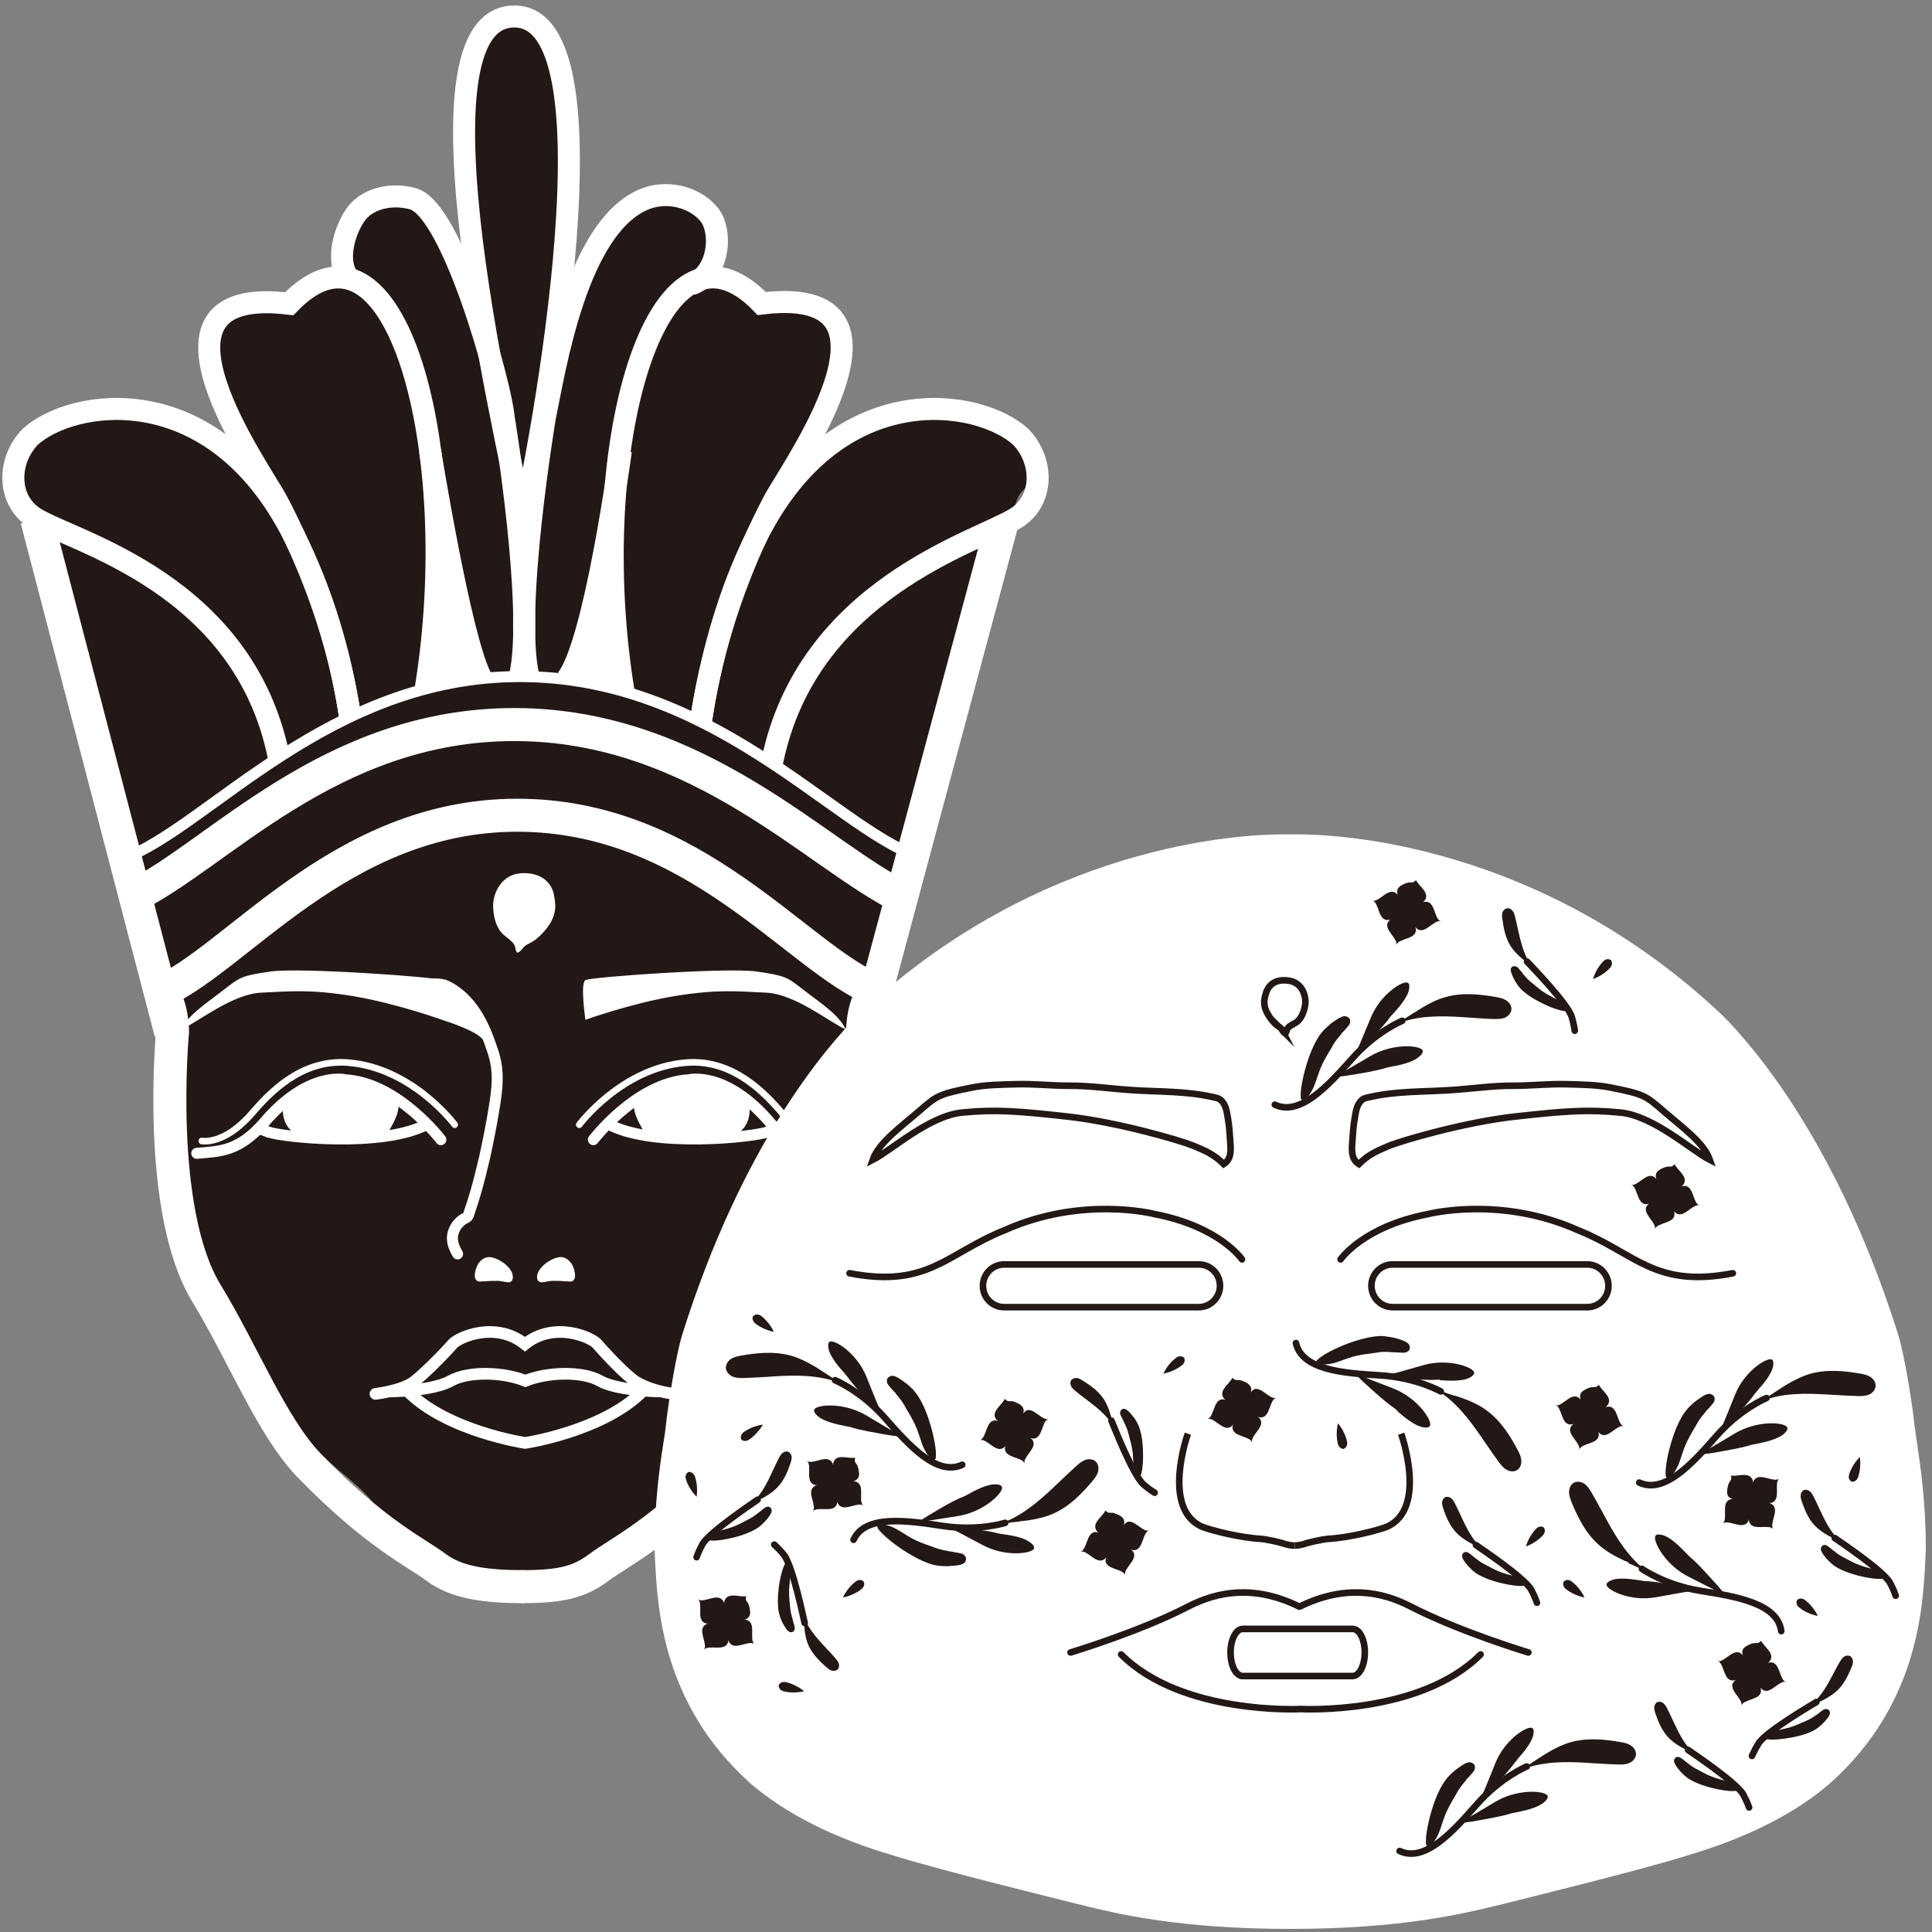 <?xml version="1.0" encoding="UTF-8"?>
<svg id="_圖層_2" data-name="圖層 2" xmlns="http://www.w3.org/2000/svg" xmlns:xlink="http://www.w3.org/1999/xlink" viewBox="0 0 87.78 87.78">
  <rect x="0" y="0" width="87.78" height="87.78" fill="#808080" stroke="none"/>
  <defs>
    <style>
      .cls-1, .cls-2, .cls-3, .cls-4, .cls-5, .cls-6, .cls-7, .cls-8, .cls-9 {
        fill: none;
      }

      .cls-2 {
        stroke-width: 1.5px;
      }

      .cls-2, .cls-3, .cls-10, .cls-4, .cls-5, .cls-6, .cls-7, .cls-8, .cls-9 {
        stroke-miterlimit: 10;
      }

      .cls-2, .cls-3, .cls-10, .cls-4, .cls-5, .cls-8, .cls-9 {
        stroke: #fff;
      }

      .cls-11 {
        clip-path: url(#clippath);
      }

      .cls-12, .cls-10 {
        fill: #fff;
      }

      .cls-13 {
        fill: #231815;
      }

      .cls-3, .cls-5, .cls-6, .cls-8 {
        stroke-linecap: round;
      }

      .cls-3, .cls-9 {
        stroke-width: .5px;
      }

      .cls-5, .cls-6, .cls-7 {
        stroke-width: .3px;
      }

      .cls-6, .cls-7 {
        stroke: #231815;
      }

      .cls-8 {
        stroke-width: .53px;
      }
    </style>
    <clipPath id="clippath">
      <rect class="cls-1" width="87.78" height="87.78"/>
    </clipPath>
  </defs>
  <g id="_圖層_1-2" data-name="圖層 1">
    <g class="cls-11">
      <g>
        <path class="cls-13" d="M40.39,42.35c-.3,1.03-.77,2.13-.94,3.18-.18,1.16,.25,2.41,.15,3.59-.04,.49-.15,1.01-.15,1.52,0,.66-.2,1.36-.31,1.9-.15,.75-.15,1.53-.3,2.29-.28,1.43-.75,2.83-1.51,4.09-1.45,2.4-2.61,5-4.46,7.14-.69,.8-1.65,1.62-2.12,2.59-.37,.78-.49,1.34-1.27,1.87-1.39,.94-3.22,.94-4.8,1.31-1.23,.28-2.58,.34-3.78,0-.87-.25-1.6-.71-2.34-1.23-.87-.61-.82-1.05-1.34-1.94-.62-1.04-1.82-1.75-2.66-2.63-.97-1.02-1.85-2.12-2.58-3.32-.47-.77-.79-1.53-1.41-2.17-.61-.63-1.13-1.34-1.55-2.11-.81-1.51-1.18-3.23-1.06-4.94,.2-2.9-.12-5.84-.67-8.6-.34-1.68-.53-3.39-.91-5.08-.46-2.04-1.15-3.97-1.58-5.98-.36-1.68-.88-3.2-1.56-4.78-.48-1.09-.84-2.11-1.1-3.27-.19-.86-.37-1.5-.75-2.3-.38-.8-.9-1.59-.58-2.51,.45-1.28,1.4-1.76,2.57-2.27,.39-.17,.65-.09,1.06-.06,.75,.06,1.4,.09,2.1,.25,1.36,.3,2.78,.85,4.03,1.43,.29-.83-.21-1.96-.47-2.76-.31-.98-.99-3.52,.54-3.92,.85-.22,1.67,.33,2.49,.1,.69-.19,1.58-.65,1.98-1.26,.44-.66,.6-1.46,.94-2.17,.56-1.14,1.56-1.64,2.84-1.11,.89,.38,1.96,1.52,2.4,2.41-.16-.31,0-1.09,.02-1.44,.02-.52,.06-1.03,.09-1.55,.05-.9-.13-1.68-.2-2.56-.04-.47,0-.96,0-1.44,0-.48,0-.97,.16-1.43,.13-.39,.35-.7,.46-1.1s.18-.7,.52-1c.77-.67,1.99-.23,2.55,.53,.38,.52,.48,1.48,.48,2.11,0,.87,.1,1.74,.17,2.6,.09,1.11,.17,2.14,.33,3.23,.08,.55,.09,1.1,.09,1.67,0,.54,.2,1.13,0,1.64,.34-.82,.78-1.43,1.36-2.09,.49-.56,.91-1.25,1.63-1.57,.63-.28,1.33-.54,2.04-.4,.7,.14,1.33,.3,1.42,1.07,.09,.77-.1,1.66,.08,2.41,.29,.1,.33,.45,.57,.6,.16,.11,.44,.11,.65,.27,.47,.37,.69,.63,1.36,.57,.99-.1,2.64-.37,2.99,.91,.29,1.08-.14,1.95-.4,2.94-.27,1.03-.33,2.03-1.01,2.87,.05-.55,1.7-.75,2.16-.83,.89-.14,1.71-.63,2.57-.73,1.46-.16,3.65-.06,4.75,1,.56,.53,1.1,1.33,.62,2.08-.17,.26-.39,.37-.52,.68-.19,.46-.22,1.01-.35,1.49-.09,.34-.29,.61-.44,.92-.16,.34-.24,.7-.37,1.06-.39,1.11-.62,2.08-.77,3.26-.1,.83-.25,1.62-.42,2.43-.28,1.35-.88,2.68-1.36,4-.73,2.01-1.41,4.02-2,6.07-.05,.16-.09,.31-.14,.47Z"/>
        <path class="cls-2" d="M23.82,72.09c-1.8,0-3.09-.19-4.01-.88-.92-.69-2.75-1.52-5.75-4.61-1.71-1.77-3.02-5.12-4.68-7.84-2.31-3.79-1.54-11.9-1.54-11.9,0,0,0-1.36-.62-1.86"/>
        <path class="cls-12" d="M26.6,46.34s-.25-1.67,0-1.81c.25-.14,6.44-.58,7.77-.39,1.32,.19,1.38,.25,2.12,.82,.74,.58,1.65,1.15,1.93,1.81-.74-.33-2.31-1.62-3.63-1.67-1.32-.06-2.2-.16-4.16,.16-1.96,.33-4.02,1.07-4.02,1.07Z"/>
        <path class="cls-12" d="M21.6,45.77s-.45-.89-1.43-.99c-.02-.13-.05-.22-.1-.25-.25-.14-6.44-.58-7.77-.39-1.32,.19-1.38,.25-2.12,.82-.74,.58-1.65,1.15-1.93,1.81,.74-.33,2.31-1.62,3.64-1.67,1.32-.06,2.2-.16,4.16,.16,1.96,.33,4.02,1.07,4.02,1.07h0c.47,.15,1.52,.52,1.81,.84,.38,.42-.29-1.41-.29-1.41Z"/>
        <path class="cls-2" d="M39.81,44.99c-3.56-1.41-8.19-7.95-16.31-7.95s-12.83,6.69-16.39,8.11"/>
        <path class="cls-3" d="M11.72,51.32c.24,0,.25,.03,.46,.11,.69,.24,5.2,.72,7.21-.34"/>
        <path class="cls-3" d="M35.59,51.32c-.24,0-.49,.03-.71,.11-.69,.24-5.2,.72-7.21-.34"/>
        <path class="cls-8" d="M30.64,63.33s-.94-.09-1.7-.52c-.48-.28-1.54-1.43-1.8-1.74-.26-.31-1.95-1.07-3.29,0-1.34-1.07-3.03-.31-3.29,0-.26,.31-1.34,1.42-1.8,1.74-.56,.39-1.7,.52-1.7,.52"/>
        <path class="cls-8" d="M29.97,63.22s-.19,0-.46-.02c-.62-.04-1.69-.14-2.25-.46-.82-.46-2.41-.4-3.39,0-.98-.4-2.57-.46-3.39,0-.57,.32-1.64,.43-2.25,.46-.28,.02-.46,.02-.46,.02"/>
        <path class="cls-8" d="M29.19,63.22c-1.8,1.81-5.33,2.34-5.33,2.34,0,0-3.53-.53-5.33-2.34"/>
        <path class="cls-12" d="M21.66,58.18c.07,.06,.15,.05,.24,.04,.11,0,.22-.01,.34-.02,.15,0,.31-.01,.46,0,.23,.02,.53,.17,.59-.09,.12-.49-.73-1.05-1.14-.99-.24,.04-.42,.24-.5,.46-.05,.13-.11,.36-.06,.5,0,.02,.02,.04,.04,.06,.01,.02,.02,.03,.03,.04Z"/>
        <path class="cls-12" d="M26.05,58.18c-.07,.06-.15,.05-.24,.04-.11,0-.22-.01-.34-.02-.15,0-.31-.01-.46,0-.23,.02-.53,.17-.6-.09-.11-.49,.73-1.05,1.14-.99,.23,.04,.42,.24,.5,.46,.05,.13,.11,.36,.06,.5,0,.02-.02,.04-.04,.06-.01,.02-.02,.03-.03,.04Z"/>
        <path class="cls-3" d="M19.47,44.76c.33-.12,.73,0,.73,0,.59,.25,1.07,.73,1.42,1.27,.35,.54,.58,1.15,.78,1.76,.29,.88,.2,1.66,.05,2.56-.12,.75-.27,1.49-.43,2.23-.13,.56-.27,1.12-.43,1.67-.08,.26-.16,.52-.25,.78-.03,.09-.05,.2-.11,.26-.05,.05-.13,.07-.19,.11-.12,.08-.2,.16-.29,.28-.13,.19-.22,.43-.19,.67,.02,.23,.12,.42,.23,.62"/>
        <line class="cls-2" x1="1.67" y1="23.6" x2="7.76" y2="46.92"/>
        <line class="cls-2" x1="39.31" y1="46.92" x2="45.49" y2="23.9"/>
        <path class="cls-2" d="M41.06,40.8c-3.86-1.85-9.29-7.88-17.69-7.88s-13.47,5.94-17.33,7.81"/>
        <path class="cls-9" d="M41.65,38.9c-3.83-1.41-9.29-8.16-18.03-8.16s-14.18,6.85-18,8.26"/>
        <path class="cls-4" d="M15.92,32.66c-.44-2.93-1.26-5.72-2.57-8.33-3.69-7.31-10.13-6.2-11.99-4.47-1.06,1.12-1.02,2.9,.23,3.68,1.74,1.09,9.49,2.95,11.08,10.87"/>
        <path class="cls-4" d="M15.92,32.66c-.31-2.08-1.01-5.44-3.31-9.85-.76-1.46-6.9-9.92,.53-9.01,4.83-5.01,7.96,6.67,6.2,17.5"/>
        <g>
          <path class="cls-4" d="M31.83,32.87c.44-2.93,1.26-5.94,2.57-8.54,3.69-7.31,10.13-6.2,11.99-4.47,1.06,1.12,1.02,2.9-.23,3.68-1.74,1.09-9.51,3.21-11.09,11.14"/>
          <path class="cls-4" d="M31.83,32.87c.31-2.08,1.01-5.65,3.31-10.07,.54-1.04,3.84-5.67,2.95-7.89-.35-.88-1.37-1.38-3.48-1.12-4.83-5.01-8.05,6.79-6.28,17.62"/>
        </g>
        <path class="cls-4" d="M19.54,20.48s1.38,8.58,2.32,10.31"/>
        <path class="cls-4" d="M28.21,20.48s-1.19,8.86-2.47,10.39"/>
        <path class="cls-4" d="M23.72,23.85c.1-1-5.69-22.94-.41-23.1,5.28-.17,.73,22.1,.41,23.1"/>
        <path class="cls-4" d="M15.75,12.52c-.45-.78-.11-1.97,.36-2.7,.51-.79,1.63-1.07,2.65-.79,1.81,.5,4.01,8.53,4.12,9.91,0,0,1.46,8.77,.74,11.8"/>
        <path class="cls-4" d="M24.01,30.74c-.72-3.03,.75-11.8,.75-11.8,.46-2.22,1.44-8.53,4.45-9.86,1.02-.46,2.31-.16,2.99,.64,.67,.8,.46,2.78-.8,3.2"/>
        <path class="cls-12" d="M23.74,43.1s-.16,.2-.23,.18c-.03,0-.06-.03-.09-.19-.04-.27-.25-.37-.55-.63-.45-.39-.51-1.26-.44-1.6,.08-.39,.41-1.2,1.38-1.19,1.07,.01,1.33,.73,1.37,1.05,.06,.4,.2,.97-.64,1.79-.4,.4-.63,.34-.8,.59Z"/>
        <path class="cls-2" d="M23.66,72.09c1.8,0,2.64-.19,3.56-.88,.92-.69,2.74-1.52,5.75-4.61,1.71-1.77,3.02-5.12,4.68-7.84,2.31-3.79,1.54-11.9,1.54-11.9,0,0,0-1.36,.62-1.86"/>
        <path class="cls-12" d="M20.21,24.85s-.1,6.08-.67,6.32c.97-.13,2.32-.37,2.32-.37l-1.65-5.95Z"/>
        <path class="cls-12" d="M27.44,24.85s-.79,5.67-1.66,5.8c.54,.31,2.84,.84,2.84,.84l-1.18-6.65Z"/>
        <g>
          <path class="cls-3" d="M20.03,51.78s-1.96-2.58-4.33-2.72c0,0-1.69-.44-3.73,1.98-1.13,1.27-1.94,1.27-3.03,1.36"/>
          <path class="cls-5" d="M9.17,51.84s1.01,.21,2.28-1.26c.77-.89,2.22-2.47,4.36-2.3,2.93,.23,4.85,2.82,4.85,2.82"/>
          <path class="cls-12" d="M12.89,49.99s-.46,1.76,1.59,1.77c2.05,0,2.55-.05,3.07-.12,.08-.31,.94-1.31,.36-1.91-.58-.59-3.23-.99-5.02,.25Z"/>
          <path class="cls-3" d="M26.96,51.78s1.96-2.58,4.33-2.72c0,0,1.69-.44,3.73,1.98,1.13,1.27,1.94,1.27,3.03,1.36"/>
          <path class="cls-5" d="M37.82,51.84s-1.01,.21-2.28-1.26c-.77-.89-2.22-2.47-4.36-2.3-2.93,.23-4.86,2.82-4.86,2.82"/>
          <path class="cls-12" d="M34.02,49.99s.46,1.76-1.59,1.77c-2.05,0-2.55-.05-3.07-.12-.08-.31-.94-1.31-.36-1.91,.58-.59,3.23-.99,5.02,.25Z"/>
        </g>
      </g>
      <g>
        <path class="cls-10" d="M58.63,87.14c4.98,0,7.77-.69,9.27-1.05,.68-.17,6.71-1.65,8.63-2.27h0c2.62-.77,4.81-1.87,6.33-3.21,3.79-3.42,4.01-7.57,4.12-9.8,0-.14,.01-.28,.02-.4,0-2.15-.24-3.71-.39-4.74-.05-.33-.09-.61-.12-.84-.09-.9-.45-3.18-.73-4.06-2.67-8.46-6.38-12.81-7.86-14.29-8.13-7.68-17.18-8.07-18.91-8.07-.23,0-.35,0-.35,0h-.02s-.02,0-.02,0c0,0-.12,0-.35,0-1.73,0-10.78,.39-18.91,8.07-1.48,1.48-5.2,5.83-7.86,14.29-.28,.89-.64,3.17-.73,4.06-.02,.23-.07,.51-.12,.84-.16,1.03-.39,2.59-.39,4.74,0,.12,.01,.26,.02,.4,.11,2.23,.33,6.38,4.13,9.81,1.52,1.33,3.71,2.44,6.33,3.2h0c1.92,.62,7.95,2.1,8.63,2.27,1.5,.37,4.3,1.05,9.27,1.05Z"/>
        <g>
          <path class="cls-7" d="M53.97,65.14s-1.22,3.41,.65,4.23c.44,.17,1.73,.5,2.7,.55,.22,.02,.89,.16,1.08,.24,.22,.05,.26,.06,.41,.06"/>
          <path class="cls-7" d="M63.66,65.14s1.22,3.41-.65,4.23c-.44,.17-1.73,.5-2.7,.55-.22,.02-.89,.16-1.08,.24-.22,.05-.26,.06-.41,.06"/>
          <path class="cls-7" d="M45.62,59.39h8.85c.53,0,.96-.44,.96-.97h0c0-.54-.43-.97-.96-.97h-8.85c-.53,0-.96,.44-.96,.97h0c0,.54,.43,.97,.96,.97Z"/>
          <path class="cls-7" d="M72.12,59.39h-8.85c-.53,0-.96-.44-.96-.97h0c0-.54,.43-.97,.96-.97h8.85c.53,0,.96,.44,.96,.97h0c0,.54-.43,.97-.96,.97Z"/>
          <path class="cls-7" d="M55.91,75.08c0,.59,.24,1.07,.55,1.07h5c.3,0,.55-.48,.55-1.07h0c0-.59-.24-1.07-.55-1.07h-5c-.3,0-.55,.48-.55,1.07h0Z"/>
        </g>
        <g>
          <path class="cls-6" d="M61.55,50.82c.05-.3,.09-.66,.35-.86,.1-.08,.24-.09,.36-.12,1.19-.27,2.42-.23,3.63-.31,.97-.06,1.94-.21,2.91-.2,.78,0,1.56-.09,2.34-.07,.69,.02,1.4,.02,2.08,.16,1.5,.3,1.56,.37,2.38,1.08,.82,.71,1.82,1.42,2.09,2.2-.83-.42-2.55-2-4.06-2.15-1.51-.15-2.53-.07-4.79,.18-2.26,.25-5.09,1.07-5.73,1.33-.55,.23-.94,.4-1.37,.83-.4-.25-.31-.74-.29-1.12,.02-.28,.04-.62,.1-.96Z"/>
          <path class="cls-6" d="M60.91,57.22s1.01-1.49,3.98-2.06c0,0,3.28-.85,6.82,.74,2.6,1.04,3.47,2.64,7.02,1.95"/>
          <path class="cls-6" d="M55.79,50.82c-.05-.3-.09-.66-.35-.86-.1-.08-.24-.09-.36-.12-1.19-.27-2.42-.23-3.63-.31-.97-.06-1.94-.21-2.91-.2-.78,0-1.56-.09-2.34-.07-.69,.02-1.4,.02-2.08,.16-1.5,.3-1.56,.37-2.38,1.08-.82,.71-1.82,1.42-2.09,2.2,.83-.42,2.55-2,4.06-2.15,1.51-.15,2.53-.07,4.79,.18,2.26,.25,5.09,1.07,5.73,1.33,.55,.23,.94,.4,1.37,.83,.4-.25,.31-.74,.29-1.12-.02-.28-.04-.62-.1-.96Z"/>
          <path class="cls-6" d="M56.43,57.22s-1.01-1.49-3.98-2.06c0,0-3.28-.85-6.82,.74-2.6,1.04-3.47,2.64-7.03,1.95"/>
          <g>
            <g>
              <path class="cls-13" d="M80.81,63.14c-.17,.11-.36,.24-.47,.31l-.35,.2,.39-.11c.99-.29,2.01-.22,3.01-.16,.34,.02,.68,.04,1.03,.05,.17,0,.33,0,.48-.06,.18-.07,.3-.22,.32-.38,.01-.16-.08-.33-.24-.43-.14-.09-.3-.12-.46-.15-.69-.12-1.51-.21-2.28,.01-.34,.1-.68,.26-1.1,.51-.07,.04-.19,.12-.31,.2Z"/>
              <path class="cls-13" d="M79.75,65.61c-.09,.02-.17,.03-.2,.04-.37,.13-1.15,.26-1.71,.36-.29,.05-.53,.06-.59,.08l-.02-.04c.19-.09,.56-.3,1.59-.92,.98-.59,2.16-.52,2.36-.31,.1,.1-.06,.26-.11,.31-.3,.28-.96,.41-1.31,.48Z"/>
              <path class="cls-13" d="M79.83,63.21c-.06,.07-.11,.12-.13,.15-.21,.31-.73,.87-1.12,1.27-.2,.21-.37,.36-.4,.4l-.04-.02c.1-.18,.26-.56,.69-1.64,.41-1.03,1.37-1.66,1.64-1.61,.14,.02,.1,.24,.09,.31-.07,.39-.5,.88-.74,1.14Z"/>
              <path class="cls-13" d="M75.79,67.17s.07-.03,.1-.06c.29-.29,.4-.61,.52-.99,.05-.14,.09-.28,.15-.42,.11-.27,.27-.55,.43-.82,.05-.08,.09-.15,.13-.23,.11-.19,.25-.36,.39-.52v-.02c.06-.05,.1-.1,.15-.15,.04-.05,.08-.09,.12-.14,.08-.09,.14-.16,.12-.3,0-.03-.01-.05-.02-.07-.05-.08-.16-.13-.25-.12-.07,.01-.14,.04-.2,.07-.08,.04-.38,.25-.44,.3-.14,.12-.26,.23-.37,.37-.28,.34-.52,.9-.68,1.44-.19,.62-.29,1.24-.26,1.52,0,.09,.06,.12,.12,.12Z"/>
            </g>
            <path class="cls-6" d="M80.26,63.52s-1.18,.48-2.27,1.72-2.36,2.66-3.51,2.12"/>
          </g>
          <g>
            <g>
              <path class="cls-13" d="M69.92,79.88c-.17,.11-.36,.24-.47,.31l-.35,.2,.39-.11c.99-.29,2.01-.23,3.01-.16,.34,.02,.68,.04,1.03,.05,.17,0,.33,0,.48-.06,.18-.07,.3-.22,.32-.38,.01-.16-.08-.33-.24-.43-.14-.09-.3-.12-.46-.15-.69-.12-1.51-.21-2.28,.01-.34,.1-.68,.26-1.1,.51-.07,.04-.19,.12-.31,.2Z"/>
              <path class="cls-13" d="M68.86,82.35c-.09,.02-.17,.03-.2,.04-.37,.13-1.15,.26-1.71,.36-.29,.05-.53,.06-.59,.08l-.02-.04c.19-.09,.56-.3,1.59-.92,.98-.59,2.16-.52,2.36-.31,.1,.1-.06,.26-.12,.31-.3,.28-.96,.41-1.31,.48Z"/>
              <path class="cls-13" d="M68.94,79.95c-.06,.07-.11,.12-.13,.15-.21,.31-.73,.87-1.12,1.27-.2,.21-.37,.36-.4,.4l-.04-.02c.1-.18,.26-.56,.69-1.64,.41-1.03,1.37-1.66,1.64-1.61,.14,.02,.1,.24,.09,.3-.07,.39-.5,.88-.74,1.14Z"/>
              <path class="cls-13" d="M64.9,83.91s.07-.03,.1-.06c.29-.29,.4-.61,.52-.99,.05-.14,.09-.28,.15-.42,.11-.27,.27-.55,.43-.82,.05-.08,.09-.15,.13-.23,.11-.19,.25-.35,.39-.52v-.02c.06-.05,.1-.1,.15-.15,.04-.05,.08-.09,.12-.14,.08-.09,.14-.16,.12-.3,0-.03-.01-.05-.02-.07-.05-.08-.16-.13-.25-.12-.07,.01-.14,.04-.2,.07-.08,.04-.38,.25-.44,.3-.14,.12-.26,.23-.37,.37-.28,.34-.52,.9-.68,1.44-.19,.62-.29,1.24-.26,1.52,0,.09,.06,.12,.12,.12Z"/>
            </g>
            <path class="cls-6" d="M69.37,80.26s-1.18,.48-2.27,1.72c-1.09,1.24-2.36,2.66-3.51,2.12"/>
          </g>
          <g>
            <g>
              <path class="cls-13" d="M66.1,63.42c-.19-.06-.41-.13-.53-.18l-.37-.15,.33,.23c.84,.6,1.42,1.45,1.98,2.27,.19,.28,.39,.57,.59,.84,.1,.13,.2,.26,.34,.34,.16,.1,.36,.11,.49,.02,.14-.09,.21-.27,.19-.46-.02-.16-.09-.31-.17-.46-.33-.62-.76-1.32-1.41-1.79-.28-.21-.62-.38-1.08-.55-.08-.03-.21-.07-.35-.12Z"/>
              <path class="cls-13" d="M63.5,64.1c-.07-.06-.13-.11-.16-.13-.33-.21-.91-.74-1.34-1.13-.22-.2-.38-.38-.43-.41l.02-.04c.19,.1,.58,.26,1.7,.69,1.07,.41,1.74,1.38,1.69,1.67-.02,.14-.24,.11-.31,.1-.4-.06-.91-.5-1.19-.74Z"/>
              <path class="cls-13" d="M65.44,62.69c-.09,0-.17-.01-.2,0-.37,.03-1.14-.04-1.69-.1-.28-.03-.51-.07-.57-.07v-.04c.2-.03,.6-.14,1.71-.46,1.06-.3,2.15,.06,2.28,.31,.06,.12-.12,.22-.19,.26-.35,.19-1,.14-1.35,.12Z"/>
              <path class="cls-13" d="M59.84,61.94s.07,.04,.11,.04c.41,.05,.73-.06,1.1-.2,.14-.05,.28-.1,.42-.14,.28-.08,.6-.12,.91-.16,.09-.01,.18-.02,.26-.04,.21-.03,.43-.02,.65,0h.02c.07,0,.14,0,.2,.01,.06,0,.12,0,.18,.01,.11,0,.21,.01,.31-.09,.02-.02,.03-.04,.04-.06,.04-.09,0-.21-.06-.27-.06-.05-.12-.08-.18-.11-.08-.04-.43-.15-.51-.16-.18-.03-.35-.06-.51-.07-.44,0-1.02,.15-1.56,.35-.61,.23-1.16,.53-1.36,.73-.07,.06-.06,.12-.02,.17Z"/>
            </g>
            <path class="cls-6" d="M65.46,63.22s-1.1-.63-2.75-.73c-1.64-.1-3.55-.23-3.83-1.47"/>
          </g>
          <path class="cls-13" d="M78.27,69.22c.25-.2,.85,.27,1.11-.03,.05-.05,.07-.11,.08-.17h0c0,.06,0,.12,.04,.18,.18,.36,.87,.03,1.07,.28-.2-.25,.28-.85-.03-1.11-.05-.05-.11-.07-.17-.08,0,0,0,0,0,0,.06,0,.12,0,.18-.04,.36-.18,.04-.87,.29-1.07-.25,.2-.85-.27-1.11,.03-.05,.05-.07,.11-.08,.17h0c0-.06,0-.12-.04-.18-.17-.34-.69-.1-.96-.16,0,.07,.02,.12,0,.19-.03,.06-.08,.11-.11,.18-.03,.07-.04,.16-.06,.24-.02,.14-.02,.29,.09,.38,.05,.05,.11,.07,.17,.08h0c-.06,0-.12,0-.18,.04-.36,.18-.04,.87-.29,1.07Z"/>
          <path class="cls-13" d="M70.66,63.83c.31,.09,.26,.85,.66,.89,.07,0,.13,0,.18-.03h0s-.09,.07-.13,.14c-.19,.35,.47,.74,.38,1.04,.09-.31,.85-.25,.89-.65,0-.07,0-.13-.03-.18,0,0,0,0,0,0,.03,.05,.07,.09,.13,.13,.35,.19,.74-.47,1.04-.37-.31-.09-.26-.85-.66-.89-.07,0-.13,0-.18,.03h0s.09-.07,.13-.14c.18-.34-.31-.62-.42-.88-.06,.04-.09,.09-.16,.1-.07,.01-.14,0-.21,.01-.08,.02-.15,.05-.23,.09-.12,.06-.25,.15-.26,.3,0,.07,0,.13,.03,.18h0s-.07-.09-.13-.12c-.35-.19-.74,.47-1.04,.37Z"/>
          <path class="cls-13" d="M62.35,40.91c.31,.09,.25,.85,.66,.89,.07,0,.13,0,.18-.03,0,0,0,0,0,0-.05,.03-.09,.07-.13,.13-.19,.35,.47,.74,.38,1.04,.09-.31,.85-.25,.89-.65,0-.07,0-.13-.03-.18h0s.07,.09,.13,.12c.35,.19,.74-.47,1.04-.37-.31-.09-.25-.85-.66-.89-.07,0-.13,0-.18,.03,0,0,0,0,0,0,.05-.03,.09-.07,.13-.13,.18-.34-.31-.62-.42-.88-.06,.04-.09,.09-.16,.1-.07,.01-.14,0-.21,.01-.08,.02-.15,.05-.23,.09-.12,.06-.25,.15-.26,.3,0,.07,0,.13,.03,.18h0s-.07-.09-.13-.12c-.35-.19-.74,.47-1.04,.37Z"/>
          <path class="cls-13" d="M74.1,53.82c.31,.09,.26,.85,.66,.89,.07,0,.13,0,.18-.03,0,0,0,0,0,0-.05,.03-.09,.07-.13,.13-.19,.35,.47,.74,.38,1.04,.09-.31,.85-.25,.89-.65,0-.07,0-.13-.03-.18h0s.07,.09,.13,.12c.35,.19,.74-.47,1.04-.37-.31-.09-.25-.85-.66-.89-.07,0-.13,0-.18,.03,0,0,0,0,0,0,.05-.03,.09-.07,.13-.13,.18-.34-.31-.62-.42-.88-.06,.04-.09,.09-.16,.1-.07,.01-.14,0-.21,.01-.08,.02-.15,.05-.23,.09-.12,.06-.25,.15-.26,.3,0,.07,0,.13,.03,.18h0s-.07-.09-.13-.12c-.35-.19-.74,.47-1.04,.37Z"/>
          <path class="cls-13" d="M78.03,75.46c.31,.09,.26,.85,.66,.89,.07,0,.13,0,.18-.03h0s-.09,.07-.13,.14c-.19,.35,.47,.74,.38,1.04,.09-.31,.85-.25,.89-.65,0-.07,0-.13-.03-.18h0s.07,.09,.13,.12c.35,.19,.74-.47,1.04-.37-.31-.09-.26-.85-.66-.89-.07,0-.13,0-.18,.03,0,0,0,0,0,0,.05-.03,.09-.07,.13-.13,.18-.34-.31-.62-.42-.88-.06,.04-.09,.09-.16,.1-.07,.01-.14,0-.21,.01-.08,.02-.15,.05-.23,.09-.12,.06-.25,.15-.26,.29,0,.07,0,.13,.03,.18h0s-.07-.09-.13-.12c-.35-.19-.74,.47-1.04,.37Z"/>
          <path class="cls-13" d="M84.13,67.32s-.2-.09-.11-.35c.15-.46,.48-.77,.48-.77h0s.08,.44-.07,.9c-.09,.26-.3,.22-.3,.22Z"/>
          <path class="cls-13" d="M81.66,72.69s.15-.15,.37,.02c.39,.3,.56,.71,.56,.71h0s-.44-.07-.83-.37c-.22-.17-.11-.35-.11-.35Z"/>
          <g>
            <path class="cls-6" d="M82.53,77.33c-.13,.08-2.29,1.34-2.63,1.88-.11,.18-.21,.37-.3,.57"/>
            <g>
              <path class="cls-13" d="M82.67,77.3c-.1,.05-.22,.1-.29,.14l-.2,.11,.17-.15c.44-.39,.71-.9,.97-1.4,.09-.17,.18-.34,.28-.51,.05-.08,.1-.16,.17-.21,.09-.06,.19-.08,.28-.04,.08,.04,.14,.14,.14,.25,0,.09-.03,.18-.07,.27-.15,.37-.35,.79-.69,1.09-.15,.13-.33,.25-.57,.38-.04,.02-.11,.05-.19,.09Z"/>
              <path class="cls-13" d="M80.2,78.94s.03-.05,.05-.07c.23-.19,.48-.25,.76-.31,.1-.02,.21-.05,.32-.08,.21-.06,.42-.16,.63-.25,.06-.03,.12-.05,.18-.08,.14-.06,.28-.16,.41-.25h.01s.08-.07,.12-.1c.04-.03,.07-.05,.11-.08,.07-.05,.13-.09,.23-.06,.02,0,.04,.01,.05,.02,.06,.04,.09,.13,.07,.19-.02,.05-.04,.1-.07,.14-.03,.06-.21,.26-.25,.3-.1,.09-.19,.17-.29,.24-.27,.18-.69,.31-1.11,.39-.47,.09-.93,.12-1.13,.08-.07-.01-.08-.05-.08-.1Z"/>
            </g>
          </g>
          <g>
            <path class="cls-6" d="M50.5,64.55c.06,.14,.97,2.47,1.45,2.89,.16,.14,.33,.27,.51,.38"/>
            <g>
              <path class="cls-13" d="M50.49,64.4c.03,.11,.06,.24,.09,.31l.08,.21-.12-.19c-.31-.49-.78-.84-1.23-1.18-.15-.11-.31-.23-.46-.36-.07-.06-.14-.12-.18-.2-.05-.1-.05-.21,0-.28,.05-.07,.16-.11,.26-.1,.09,.01,.17,.06,.25,.11,.34,.21,.72,.47,.97,.85,.11,.17,.2,.36,.28,.62,.01,.04,.04,.12,.06,.2Z"/>
              <path class="cls-13" d="M51.73,67.1s-.05-.04-.06-.06c-.15-.26-.17-.51-.19-.8,0-.11-.01-.22-.03-.33-.03-.21-.09-.44-.15-.66-.02-.06-.03-.13-.05-.19-.04-.15-.11-.3-.18-.44h0c-.02-.06-.04-.1-.07-.15-.02-.04-.04-.08-.06-.12-.04-.08-.07-.14-.03-.24,0-.02,.02-.03,.03-.05,.05-.05,.14-.07,.2-.03,.05,.02,.09,.06,.13,.09,.05,.04,.22,.25,.26,.3,.08,.11,.14,.22,.19,.33,.13,.3,.2,.73,.21,1.15,.02,.48-.02,.94-.1,1.13-.02,.06-.06,.07-.11,.06Z"/>
            </g>
          </g>
          <g>
            <path class="cls-6" d="M83.36,69.88c.12,.09,2.2,1.47,2.51,2.03,.1,.19,.19,.38,.26,.59"/>
            <g>
              <path class="cls-13" d="M83.22,69.84c.1,.05,.22,.11,.28,.15l.19,.12-.16-.16c-.41-.41-.65-.94-.89-1.45-.08-.17-.16-.35-.25-.52-.04-.08-.09-.16-.16-.22-.08-.07-.19-.09-.27-.06-.08,.04-.14,.13-.15,.24,0,.09,.02,.18,.05,.27,.13,.38,.3,.81,.62,1.13,.14,.14,.31,.27,.55,.41,.04,.02,.11,.06,.19,.1Z"/>
              <path class="cls-13" d="M85.59,71.63s-.03-.05-.05-.07c-.22-.2-.46-.27-.74-.35-.1-.03-.21-.06-.31-.1-.2-.07-.41-.18-.61-.29-.06-.03-.12-.06-.17-.09-.14-.07-.27-.17-.39-.27h-.01s-.08-.07-.12-.1c-.03-.03-.07-.06-.1-.08-.07-.05-.12-.1-.23-.08-.02,0-.04,.01-.05,.02-.06,.04-.09,.12-.08,.19,.01,.05,.04,.1,.06,.14,.03,.06,.19,.27,.24,.31,.09,.1,.18,.18,.28,.26,.26,.19,.67,.35,1.08,.46,.46,.12,.92,.18,1.12,.15,.07,0,.09-.05,.09-.09Z"/>
            </g>
          </g>
          <g>
            <path class="cls-6" d="M67.06,70.2c.12,.09,2.2,1.47,2.51,2.03,.1,.19,.19,.38,.26,.59"/>
            <g>
              <path class="cls-13" d="M66.93,70.16c.1,.05,.22,.11,.28,.15l.19,.12-.16-.16c-.41-.41-.65-.94-.89-1.45-.08-.17-.16-.35-.25-.52-.04-.08-.09-.16-.16-.22-.08-.07-.19-.09-.27-.06-.08,.04-.14,.13-.15,.24,0,.09,.02,.18,.05,.27,.13,.38,.3,.81,.62,1.13,.14,.14,.31,.27,.55,.41,.04,.02,.11,.06,.19,.1Z"/>
              <path class="cls-13" d="M69.29,71.95s-.03-.05-.05-.07c-.22-.2-.46-.28-.74-.35-.1-.03-.21-.06-.31-.1-.2-.07-.41-.18-.61-.29-.06-.03-.11-.06-.17-.09-.14-.07-.27-.17-.39-.27h-.01s-.08-.07-.12-.1c-.03-.03-.07-.06-.1-.08-.07-.05-.12-.1-.23-.08-.02,0-.04,.01-.05,.02-.06,.04-.09,.12-.08,.19,.01,.05,.04,.1,.06,.14,.03,.06,.19,.27,.24,.31,.09,.1,.18,.18,.28,.26,.26,.19,.67,.35,1.08,.46,.46,.12,.92,.18,1.12,.15,.07,0,.09-.05,.09-.09Z"/>
            </g>
          </g>
          <g>
            <g>
              <path class="cls-13" d="M73.98,71.02c.18,.08,.39,.17,.51,.23l.36,.19-.3-.27c-.77-.68-1.27-1.58-1.74-2.46-.16-.3-.33-.6-.5-.9-.09-.14-.17-.28-.3-.38-.15-.11-.34-.14-.49-.07-.14,.07-.23,.24-.23,.44,0,.16,.06,.31,.12,.47,.27,.65,.63,1.39,1.23,1.92,.26,.23,.58,.44,1.02,.65,.07,.04,.2,.09,.34,.15Z"/>
              <path class="cls-13" d="M76.64,70.6c.07,.07,.12,.12,.14,.14,.31,.24,.83,.83,1.22,1.26,.2,.22,.34,.41,.38,.45l-.03,.04c-.18-.12-.56-.31-1.63-.85-1.02-.51-1.59-1.54-1.52-1.83,.04-.14,.25-.08,.32-.07,.4,.1,.86,.59,1.11,.85Z"/>
              <path class="cls-13" d="M74.57,71.81c.09,.02,.16,.03,.19,.03,.38,0,1.13,.15,1.67,.26,.28,.05,.5,.12,.56,.13v.05c-.2,.01-.61,.08-1.75,.29-1.09,.2-2.13-.27-2.24-.53-.05-.13,.14-.21,.21-.24,.36-.15,1.01-.04,1.35,.01Z"/>
            </g>
            <path class="cls-6" d="M74.6,71.28s1.04,.74,2.66,1c1.63,.26,3.51,.57,3.67,1.83"/>
          </g>
          <g>
            <g>
              <path class="cls-13" d="M64.26,46c-.17,.11-.36,.24-.47,.3l-.35,.2,.39-.11c.99-.29,2.02-.22,3.01-.15,.34,.02,.68,.05,1.03,.06,.17,0,.33,0,.48-.05,.18-.07,.3-.22,.32-.37,.02-.16-.08-.33-.24-.43-.14-.09-.3-.12-.46-.15-.69-.12-1.51-.22-2.28,0-.34,.09-.69,.25-1.1,.5-.07,.04-.19,.12-.31,.2Z"/>
              <path class="cls-13" d="M63.19,48.47c-.09,.02-.17,.03-.2,.04-.37,.13-1.15,.26-1.72,.35-.29,.05-.53,.06-.59,.08l-.02-.04c.19-.09,.56-.3,1.59-.91,.98-.58,2.16-.51,2.36-.3,.1,.11-.06,.26-.12,.31-.3,.28-.96,.41-1.32,.47Z"/>
              <path class="cls-13" d="M63.28,46.07c-.06,.07-.11,.12-.13,.15-.21,.31-.74,.87-1.12,1.27-.2,.21-.37,.35-.41,.4l-.04-.02c.1-.18,.26-.56,.7-1.63,.42-1.02,1.37-1.65,1.65-1.6,.14,.03,.1,.24,.09,.31-.07,.39-.51,.87-.74,1.13Z"/>
              <path class="cls-13" d="M59.22,50s.07-.03,.1-.06c.29-.29,.4-.61,.53-.99,.05-.14,.09-.28,.15-.42,.11-.27,.27-.55,.43-.81,.05-.08,.09-.15,.13-.23,.11-.19,.25-.35,.39-.52v-.02c.06-.05,.1-.1,.15-.15,.04-.05,.08-.09,.12-.14,.08-.09,.14-.16,.12-.3,0-.03-.01-.05-.02-.07-.05-.08-.16-.13-.25-.12-.07,.01-.14,.04-.2,.07-.08,.04-.38,.24-.44,.3-.14,.12-.26,.23-.37,.36-.28,.34-.52,.89-.69,1.44-.19,.62-.3,1.24-.27,1.52,0,.09,.06,.12,.12,.12Z"/>
            </g>
            <path class="cls-6" d="M63.71,46.38s-1.18,.48-2.27,1.71c-1.09,1.23-2.38,2.65-3.52,2.1"/>
          </g>
          <path class="cls-13" d="M71.06,71.85s.15-.16,.37,.02c.39,.3,.56,.71,.56,.71h0s-.44-.07-.83-.37c-.22-.17-.11-.35-.11-.35Z"/>
          <path class="cls-13" d="M70.14,69.4s.14,.16-.05,.37c-.34,.36-.76,.49-.76,.49h0s.11-.43,.45-.79c.19-.2,.36-.07,.36-.07Z"/>
          <g>
            <path class="cls-6" d="M69.38,43.69c.1,.11,1.85,1.9,2.03,2.51,.06,.2,.11,.42,.14,.63"/>
            <g>
              <path class="cls-13" d="M69.25,43.63c.09,.07,.19,.16,.24,.21l.16,.16-.12-.19c-.32-.49-.44-1.06-.57-1.61-.04-.19-.08-.38-.13-.57-.02-.09-.05-.18-.11-.25-.07-.09-.17-.13-.26-.11-.09,.02-.17,.1-.2,.2-.02,.09-.02,.18,0,.27,.05,.4,.13,.85,.37,1.24,.11,.17,.25,.33,.45,.51,.03,.03,.1,.08,.16,.14Z"/>
              <path class="cls-13" d="M71.19,45.87s-.01-.06-.03-.08c-.17-.25-.39-.36-.65-.5-.09-.05-.19-.1-.29-.16-.18-.11-.36-.26-.54-.41-.05-.04-.1-.08-.15-.12-.12-.1-.23-.23-.33-.35h0c-.03-.05-.06-.09-.1-.13-.03-.03-.06-.07-.09-.1-.05-.07-.1-.12-.2-.12-.02,0-.04,0-.06,0-.07,.03-.12,.1-.11,.17,0,.05,.02,.1,.03,.15,.02,.06,.13,.3,.17,.36,.07,.11,.14,.22,.22,.31,.21,.24,.59,.48,.96,.67,.43,.22,.86,.36,1.07,.38,.07,0,.09-.03,.1-.07Z"/>
            </g>
          </g>
          <path class="cls-13" d="M73.19,43.62s.14,.16-.05,.37c-.34,.36-.76,.49-.76,.49h0s.11-.43,.45-.79c.19-.2,.36-.07,.36-.07Z"/>
          <g>
            <path class="cls-6" d="M76.7,79.51c.12,.09,2.2,1.47,2.51,2.03,.1,.19,.19,.38,.26,.58"/>
            <g>
              <path class="cls-13" d="M76.57,79.47c.1,.05,.22,.11,.28,.15l.19,.12-.16-.16c-.41-.41-.65-.94-.89-1.45-.08-.17-.16-.35-.25-.52-.04-.08-.09-.16-.16-.22-.08-.07-.19-.09-.27-.06-.08,.04-.14,.13-.15,.24,0,.09,.02,.18,.05,.27,.13,.38,.3,.81,.62,1.13,.14,.14,.31,.27,.55,.41,.04,.02,.11,.06,.19,.1Z"/>
              <path class="cls-13" d="M78.93,81.26s-.03-.05-.05-.07c-.22-.2-.46-.28-.74-.35-.1-.03-.21-.06-.31-.1-.2-.07-.41-.18-.61-.29-.06-.03-.11-.06-.17-.09-.14-.07-.27-.17-.39-.27h-.01s-.08-.07-.12-.1c-.03-.03-.07-.06-.11-.08-.07-.05-.12-.1-.23-.08-.02,0-.04,.01-.05,.02-.06,.04-.09,.12-.08,.19,.01,.05,.04,.1,.06,.14,.03,.06,.19,.27,.24,.32,.09,.1,.18,.18,.28,.26,.26,.19,.67,.35,1.08,.46,.46,.12,.92,.18,1.12,.15,.07,0,.09-.05,.09-.09Z"/>
            </g>
          </g>
          <g>
            <g>
              <path class="cls-13" d="M37.39,62.32c.17,.11,.36,.24,.47,.31l.35,.2-.39-.11c-.99-.29-2.01-.23-3.01-.16-.34,.02-.68,.04-1.03,.05-.17,0-.33,0-.48-.06-.18-.07-.3-.22-.32-.38-.01-.16,.08-.33,.24-.43,.14-.09,.3-.12,.46-.15,.69-.12,1.51-.21,2.28,.01,.34,.1,.68,.26,1.1,.51,.07,.04,.19,.12,.31,.2Z"/>
              <path class="cls-13" d="M38.45,64.8c.09,.02,.17,.03,.2,.04,.37,.13,1.15,.26,1.71,.36,.29,.05,.53,.06,.59,.08l.02-.04c-.19-.09-.56-.3-1.59-.92-.98-.59-2.16-.52-2.36-.31-.1,.1,.06,.26,.11,.31,.3,.28,.96,.41,1.31,.48Z"/>
              <path class="cls-13" d="M38.37,62.4c.06,.07,.11,.12,.13,.15,.21,.31,.73,.87,1.12,1.27,.2,.21,.37,.36,.4,.4l.04-.02c-.1-.18-.26-.56-.69-1.64-.41-1.03-1.37-1.66-1.64-1.61-.14,.02-.1,.24-.09,.31,.07,.39,.5,.88,.74,1.14Z"/>
              <path class="cls-13" d="M42.41,66.35s-.07-.03-.1-.06c-.29-.29-.4-.61-.52-.99-.05-.14-.09-.28-.15-.42-.11-.27-.27-.55-.43-.82-.05-.08-.09-.15-.13-.23-.11-.19-.25-.35-.39-.52v-.02c-.06-.05-.1-.1-.15-.15-.04-.05-.08-.09-.12-.14-.08-.09-.14-.16-.12-.3,0-.03,.01-.05,.02-.07,.05-.08,.16-.13,.25-.12,.07,.01,.14,.04,.2,.07,.08,.04,.38,.25,.44,.3,.14,.12,.26,.23,.37,.37,.28,.34,.52,.9,.68,1.44,.19,.62,.29,1.24,.26,1.52,0,.09-.06,.12-.12,.12Z"/>
            </g>
            <path class="cls-6" d="M37.94,62.71s1.18,.48,2.27,1.72c1.09,1.24,2.36,2.66,3.51,2.12"/>
          </g>
          <g>
            <g>
              <path class="cls-13" d="M46.34,69.13c-.2,.02-.43,.04-.56,.07l-.4,.07,.37-.16c.94-.41,1.69-1.12,2.41-1.81,.24-.23,.5-.47,.75-.7,.12-.11,.25-.21,.4-.27,.18-.06,.37-.03,.48,.08,.11,.11,.15,.3,.09,.49-.05,.15-.15,.28-.26,.41-.46,.54-1.02,1.13-1.76,1.46-.32,.14-.69,.24-1.17,.31-.08,.01-.22,.03-.37,.04Z"/>
              <path class="cls-13" d="M43.93,67.92c-.08,.05-.15,.08-.18,.09-.36,.13-1.05,.53-1.54,.83-.25,.15-.45,.29-.5,.31v.04c.22-.06,.64-.13,1.82-.31,1.13-.18,1.99-.99,2-1.28,0-.14-.21-.16-.28-.16-.41-.02-1,.3-1.31,.48Z"/>
              <path class="cls-13" d="M45.54,69.7c-.09-.01-.16-.02-.19-.03-.36-.11-1.12-.2-1.68-.26-.28-.03-.51-.03-.57-.05v.04c.17,.07,.54,.26,1.57,.81,.98,.52,2.11,.39,2.29,.18,.09-.11-.07-.25-.13-.29-.3-.26-.95-.35-1.29-.4Z"/>
              <path class="cls-13" d="M39.9,69.27s.08-.02,.12-.02c.41,.03,.7,.21,1.04,.42,.12,.08,.25,.16,.38,.23,.26,.14,.56,.25,.85,.35,.08,.03,.17,.06,.25,.09,.2,.07,.42,.11,.63,.15h.02c.07,.01,.14,.02,.2,.04,.06,0,.12,.02,.18,.03,.11,.02,.21,.03,.29,.16,.02,.03,.02,.05,.03,.07,.02,.1-.04,.21-.12,.25-.06,.04-.13,.05-.2,.07-.09,.02-.45,.05-.53,.05-.18,0-.35-.01-.52-.04-.43-.08-.97-.36-1.45-.67-.55-.36-1.02-.76-1.18-1-.05-.08-.03-.13,.01-.17Z"/>
            </g>
            <path class="cls-6" d="M45.67,69.19s-1.21,.39-2.84,.14c-1.63-.25-3.52-.52-4.05,.63"/>
          </g>
          <path class="cls-13" d="M38.94,67.34c-.06-.03-.12-.04-.18-.04,0,0,0,0,0,0,.06-.01,.11-.03,.17-.08,.11-.1,.12-.25,.09-.38-.01-.08-.03-.16-.06-.24-.02-.06-.08-.11-.11-.18-.03-.07,0-.12,0-.19-.28,.06-.79-.18-.96,.16-.03,.06-.04,.12-.04,.18h0c0-.06-.03-.11-.08-.17-.26-.31-.86,.17-1.11-.03,.25,.2-.07,.89,.29,1.07,.06,.03,.12,.04,.18,.04,0,0,0,0,0,0-.06,0-.11,.03-.17,.08-.31,.26,.17,.86-.03,1.11,.2-.25,.89,.07,1.07-.28,.03-.06,.04-.12,.04-.18h0c0,.06,.03,.11,.08,.17,.26,.31,.86-.17,1.11,.03-.25-.2,.07-.89-.29-1.07Z"/>
          <path class="cls-13" d="M33.99,73.63c-.06-.03-.12-.04-.18-.04,0,0,0,0,0,0,.06,0,.11-.03,.17-.08,.11-.1,.12-.25,.09-.38-.01-.08-.03-.16-.06-.24-.02-.06-.08-.11-.11-.18-.03-.07,0-.12,0-.19-.28,.06-.79-.18-.96,.16-.03,.06-.04,.12-.04,.18h0c0-.06-.03-.11-.08-.17-.26-.31-.86,.17-1.11-.03,.25,.2-.07,.89,.29,1.07,.06,.03,.12,.04,.18,.04,0,0,0,0,0,0-.06,0-.11,.03-.17,.08-.31,.26,.17,.86-.03,1.11,.2-.25,.89,.07,1.07-.28,.03-.06,.04-.12,.04-.18h0c0,.06,.03,.11,.08,.17,.26,.31,.86-.17,1.11,.03-.25-.2,.07-.89-.29-1.07Z"/>
          <path class="cls-13" d="M46.61,64.11c-.06,.03-.1,.08-.13,.13h0c.02-.05,.04-.11,.03-.18-.02-.15-.14-.24-.26-.3-.07-.03-.15-.07-.23-.09-.07-.02-.14,0-.21-.01-.07-.01-.1-.06-.16-.1-.11,.26-.6,.55-.42,.88,.03,.06,.08,.1,.13,.13,0,0,0,0,0,0-.05-.02-.11-.04-.18-.03-.4,.04-.35,.8-.66,.89,.31-.09,.69,.56,1.04,.37,.06-.03,.1-.08,.13-.13h0c-.02,.05-.04,.11-.03,.18,.04,.4,.8,.35,.89,.65-.09-.31,.57-.69,.38-1.04-.03-.06-.08-.1-.13-.13,0,0,0,0,0,0,.05,.02,.11,.04,.18,.03,.4-.04,.35-.8,.66-.89-.31,.09-.69-.56-1.04-.37Z"/>
          <path class="cls-13" d="M51.18,69.18c-.06,.03-.1,.08-.13,.13h0c.02-.05,.04-.11,.03-.18-.01-.15-.14-.24-.26-.3-.07-.03-.15-.07-.23-.09-.07-.02-.14,0-.21-.01-.07-.01-.1-.06-.16-.1-.11,.26-.6,.55-.42,.88,.03,.06,.08,.1,.13,.13,0,0,0,0,0,0-.05-.02-.11-.04-.18-.03-.4,.04-.35,.8-.66,.89,.31-.09,.69,.56,1.04,.37,.06-.03,.1-.08,.13-.13h0c-.02,.05-.04,.11-.03,.18,.04,.4,.8,.35,.89,.65-.09-.31,.57-.69,.38-1.04-.03-.06-.08-.1-.13-.13,0,0,0,0,0,0,.05,.02,.11,.04,.18,.03,.4-.04,.35-.8,.66-.89-.31,.09-.69-.56-1.04-.37Z"/>
          <path class="cls-13" d="M56.95,63.15c-.06,.03-.1,.08-.13,.13h0c.02-.05,.04-.11,.03-.18-.02-.15-.14-.24-.26-.3-.07-.03-.15-.07-.23-.09-.07-.02-.14,0-.21-.01-.07-.01-.1-.06-.16-.1-.11,.26-.6,.55-.42,.88,.03,.06,.08,.1,.13,.13,0,0,0,0,0,0-.05-.02-.11-.04-.18-.03-.4,.04-.35,.8-.66,.89,.31-.09,.69,.56,1.04,.37,.06-.03,.1-.08,.13-.13h0c-.02,.05-.04,.11-.03,.18,.04,.4,.8,.35,.89,.65-.09-.31,.57-.69,.38-1.04-.03-.06-.08-.1-.13-.13,0,0,0,0,0,0,.05,.02,.11,.04,.18,.03,.4-.04,.35-.8,.66-.89-.31,.09-.69-.56-1.04-.37Z"/>
          <path class="cls-13" d="M33.68,65.4s.14,.16,.37,0c.4-.28,.61-.67,.61-.67h0s-.44,.04-.85,.32c-.23,.16-.13,.35-.13,.35Z"/>
          <path class="cls-13" d="M31.28,66.88s-.2,.09-.11,.35c.15,.47,.48,.77,.48,.77h0s.08-.44-.07-.9c-.09-.26-.3-.22-.3-.22Z"/>
          <path class="cls-13" d="M35.38,76.57s-.03,.21,.24,.28c.48,.11,.91-.01,.91-.01h0s-.33-.3-.81-.41c-.27-.06-.34,.14-.34,.14Z"/>
          <path class="cls-13" d="M39.23,71.85s-.15-.16-.37,.02c-.39,.3-.56,.71-.56,.71h0s.44-.07,.83-.37c.22-.17,.11-.35,.11-.35Z"/>
          <path class="cls-13" d="M53.79,61.68s-.15-.15-.37,.02c-.39,.3-.56,.71-.56,.71h0s.44-.07,.83-.37c.22-.17,.11-.35,.11-.35Z"/>
          <path class="cls-13" d="M61.06,65.82s.2-.07,.14-.34c-.11-.48-.41-.81-.41-.81h0s-.12,.43-.01,.91c.06,.27,.28,.25,.28,.25Z"/>
          <g>
            <path class="cls-6" d="M36.56,73.74c-.04-.15-.54-2.59-.94-3.09-.13-.17-.28-.32-.44-.47"/>
            <g>
              <path class="cls-13" d="M36.55,73.88c-.01-.11-.02-.24-.04-.32l-.04-.22,.09,.21c.23,.54,.63,.96,1.01,1.37,.13,.14,.27,.28,.39,.43,.06,.07,.12,.14,.15,.23,.03,.1,.01,.21-.05,.27-.06,.06-.17,.08-.28,.05-.09-.03-.16-.09-.23-.15-.3-.26-.63-.58-.82-1-.08-.18-.13-.39-.17-.66,0-.05-.01-.13-.02-.21Z"/>
              <path class="cls-13" d="M35.78,71.01s.04,.04,.05,.07c.11,.28,.08,.53,.05,.82-.01,.11-.02,.22-.03,.33,0,.21,.01,.45,.04,.68,0,.07,.01,.13,.02,.19,.01,.16,.06,.31,.1,.46h0c.01,.06,.03,.11,.04,.16,.01,.04,.03,.09,.04,.13,.02,.08,.04,.15-.01,.24-.01,.02-.02,.03-.04,.04-.06,.04-.15,.04-.2,0-.04-.03-.08-.07-.11-.11-.04-.05-.18-.28-.2-.34-.06-.12-.1-.24-.13-.36-.08-.31-.07-.76-.02-1.17,.06-.48,.18-.92,.29-1.1,.03-.06,.08-.06,.12-.04Z"/>
            </g>
          </g>
          <g>
            <path class="cls-6" d="M34.42,68.14c-.12,.09-2.2,1.47-2.51,2.03-.1,.19-.19,.38-.26,.58"/>
            <g>
              <path class="cls-13" d="M34.56,68.1c-.1,.05-.22,.11-.28,.15l-.19,.12,.16-.16c.41-.41,.65-.94,.89-1.45,.08-.17,.16-.35,.25-.52,.04-.08,.09-.16,.16-.22,.08-.07,.19-.09,.27-.06,.08,.04,.14,.13,.15,.24,0,.09-.02,.18-.05,.27-.13,.38-.3,.81-.62,1.13-.14,.14-.31,.27-.55,.41-.04,.02-.11,.06-.19,.1Z"/>
              <path class="cls-13" d="M32.2,69.89s.03-.05,.05-.07c.22-.2,.46-.28,.74-.35,.1-.03,.21-.06,.31-.1,.2-.07,.41-.18,.61-.29,.06-.03,.12-.06,.17-.09,.14-.07,.27-.17,.39-.27h.01s.08-.07,.12-.1c.03-.03,.07-.06,.1-.08,.07-.05,.12-.1,.23-.08,.02,0,.04,.01,.05,.02,.06,.04,.09,.12,.08,.19-.01,.05-.04,.1-.06,.14-.03,.06-.19,.27-.24,.31-.09,.1-.18,.18-.28,.26-.26,.19-.67,.35-1.08,.46-.46,.12-.92,.18-1.12,.15-.07,0-.09-.05-.09-.09Z"/>
            </g>
          </g>
          <path class="cls-13" d="M34.22,59.79s-.11,.18,.11,.35c.39,.3,.83,.37,.83,.37h0s-.18-.41-.56-.71c-.22-.17-.37-.01-.37-.01Z"/>
          <path class="cls-6" d="M48.64,75.08s3.13-.94,5.35-2.09c1.32-.68,2.99-1,5.03,0h.04c2.05-1,3.71-.68,5.03,0,2.23,1.15,5.35,2.09,5.35,2.09"/>
          <path class="cls-6" d="M50.94,75.17c2.76,2.77,8.17,2.48,8.17,2.48,0,0,5.4,.29,8.16-2.48"/>
          <path class="cls-7" d="M58.25,46.8s.09,.14,.14,.14c.02,0,.04-.01,.07-.12,.05-.18,.19-.22,.42-.36,.33-.21,.45-.78,.43-1.01-.02-.26-.16-.83-.8-.9-.7-.09-.93,.36-.99,.57-.07,.26-.22,.62,.27,1.23,.23,.3,.38,.28,.47,.46Z"/>
        </g>
      </g>
    </g>
  </g>
</svg>